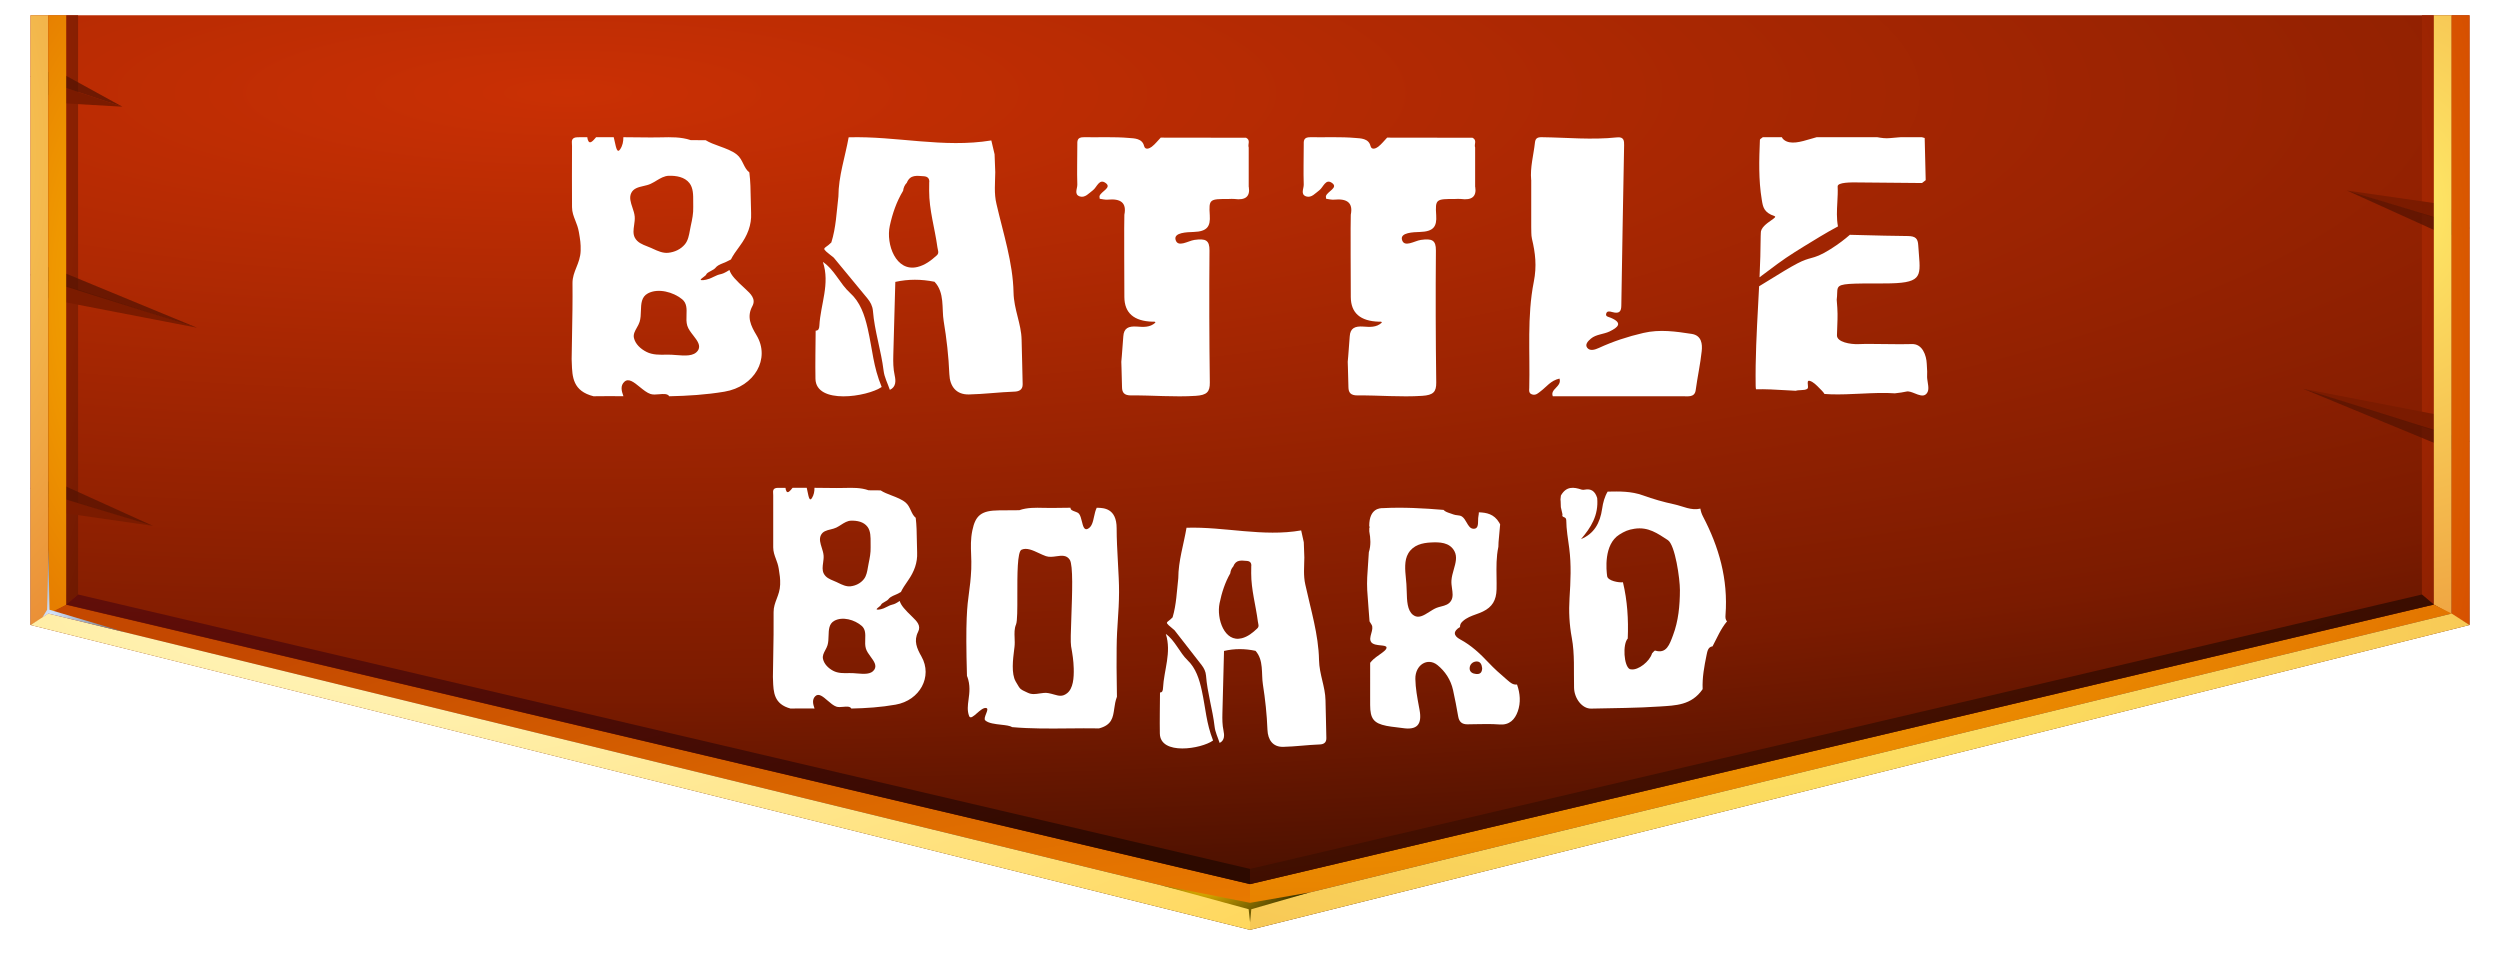 <svg width="328" height="126" viewBox="0 0 328 126" fill="none" xmlns="http://www.w3.org/2000/svg">
<g filter="url(#filter0_d_1_467)">
<path d="M4 0H324V80L164 120L4 80V0Z" fill="url(#paint0_radial_1_467)"/>
<g filter="url(#filter1_d_1_467)">
<path fill-rule="evenodd" clip-rule="evenodd" d="M92.59 12.397C92.478 12.396 92.367 12.395 92.256 12.395L92.256 12.395C91.711 12.39 91.165 12.386 90.62 12.383C89.354 11.959 88.041 11.99 86.734 12.021C86.286 12.032 85.839 12.043 85.395 12.035C84.192 12.015 82.989 12.006 81.785 12.002C81.789 12.558 81.691 13.09 81.375 13.572C80.993 14.155 80.841 13.456 80.656 12.596L80.656 12.596C80.613 12.401 80.569 12.198 80.52 12C79.75 12 78.979 12.001 78.209 12.002C77.785 12.515 77.412 12.896 77.201 12.522C77.112 12.365 77.067 12.191 77.054 12.004C76.635 12.005 76.216 12.005 75.797 12.005C74.974 12.025 75.006 12.473 75.037 12.904C75.043 12.985 75.049 13.066 75.049 13.143C75.035 15.819 75.035 18.501 75.049 21.177C75.053 21.848 75.264 22.381 75.488 22.948C75.664 23.394 75.848 23.86 75.945 24.428L75.962 24.525C76.116 25.422 76.209 25.962 76.182 26.895C76.158 27.744 75.887 28.42 75.624 29.077C75.361 29.735 75.105 30.373 75.112 31.146C75.136 33.437 75.094 35.728 75.051 38.02C75.032 39.051 75.013 40.083 75 41.114C75.007 41.276 75.013 41.439 75.018 41.602C75.081 43.46 75.144 45.317 77.91 46V45.988C79.203 45.966 80.498 45.972 81.793 45.983C81.526 45.263 81.376 44.586 81.923 44.084C82.474 43.577 83.181 44.154 83.931 44.765C84.398 45.146 84.882 45.54 85.354 45.694C85.674 45.798 86.083 45.762 86.48 45.727C87.043 45.677 87.582 45.63 87.805 45.99C90.224 45.941 92.639 45.79 95.041 45.389C99 44.731 101.105 41.055 99.252 37.977C98.503 36.732 97.951 35.57 98.706 34.175C99.217 33.224 98.503 32.553 97.769 31.882C96.57 30.792 95.897 30.101 95.702 29.422C95.659 29.448 95.616 29.474 95.573 29.501C95.374 29.622 95.175 29.742 94.954 29.839C94.775 29.918 94.637 29.951 94.497 29.985L94.497 29.985C94.379 30.013 94.261 30.041 94.116 30.098C93.958 30.159 93.789 30.241 93.621 30.323C93.435 30.413 93.249 30.504 93.08 30.565C92.753 30.682 92.493 30.734 92.298 30.751C92.097 30.768 91.889 30.777 91.937 30.665C91.967 30.595 92.121 30.481 92.277 30.366C92.384 30.288 92.492 30.208 92.561 30.142C92.619 30.087 92.642 30.044 92.664 30.001C92.695 29.943 92.725 29.886 92.84 29.801C92.944 29.724 93.101 29.641 93.257 29.558L93.257 29.558L93.257 29.558C93.405 29.48 93.552 29.402 93.658 29.328C93.782 29.241 93.845 29.169 93.908 29.099C93.984 29.012 94.06 28.926 94.243 28.816C94.436 28.7 94.661 28.61 94.889 28.518C95.016 28.467 95.144 28.416 95.269 28.359C95.404 28.297 95.552 28.221 95.698 28.145L95.698 28.145C95.766 28.109 95.835 28.074 95.902 28.04C96.14 27.549 96.539 26.973 97.09 26.231C98.062 24.913 98.622 23.53 98.545 21.95C98.518 21.342 98.508 20.733 98.499 20.125C98.481 18.954 98.463 17.783 98.314 16.617C97.938 16.34 97.73 15.919 97.517 15.486C97.303 15.052 97.083 14.606 96.681 14.283C96.071 13.791 95.21 13.48 94.377 13.178C93.717 12.94 93.076 12.707 92.59 12.397ZM83.275 22.426C83.243 22.029 83.108 21.628 82.975 21.232C82.752 20.566 82.534 19.915 82.817 19.327C83.117 18.705 83.764 18.556 84.419 18.406C84.74 18.332 85.062 18.258 85.346 18.128C85.611 18.007 85.864 17.855 86.116 17.703C86.645 17.386 87.166 17.073 87.764 17.061C88.724 17.041 89.82 17.209 90.456 18.023C90.959 18.667 90.954 19.582 90.949 20.473V20.473C90.947 20.698 90.946 20.923 90.953 21.141C90.98 21.988 90.818 22.784 90.635 23.606C90.592 23.799 90.556 23.997 90.52 24.195L90.52 24.195L90.52 24.195L90.52 24.195C90.397 24.874 90.274 25.553 89.86 26.052C89.305 26.723 88.493 27.079 87.684 27.166C86.976 27.242 86.31 26.937 85.649 26.633L85.649 26.633C85.574 26.598 85.499 26.564 85.424 26.53C85.259 26.456 85.087 26.388 84.913 26.321C84.274 26.072 83.623 25.818 83.29 25.182C83.03 24.685 83.113 24.11 83.198 23.522C83.25 23.156 83.304 22.785 83.275 22.426ZM85.008 32.488C86.354 31.771 88.349 32.319 89.492 33.258C90.128 33.781 90.1 34.534 90.071 35.312C90.053 35.793 90.035 36.283 90.173 36.734C90.306 37.172 90.635 37.596 90.956 38.009C91.491 38.699 92.004 39.359 91.553 40.006C91.023 40.766 89.866 40.675 88.73 40.585H88.73H88.73C88.315 40.553 87.903 40.52 87.525 40.53L87.483 40.531C86.552 40.554 85.632 40.577 84.829 40.173C84.02 39.766 83.356 39.127 83.173 38.34C83.062 37.859 83.304 37.43 83.553 36.99C83.692 36.744 83.833 36.495 83.915 36.231C84.056 35.784 84.071 35.282 84.086 34.789C84.114 33.856 84.142 32.95 85.008 32.488Z" fill="white"/>
<path d="M193.549 18.514C193.751 19.787 193.114 20.303 191.664 20.105C191.424 20.072 191.172 20.105 190.926 20.105C188.404 20.105 188.29 20.105 188.429 22.25C188.524 23.709 188.101 24.379 186.291 24.434C185.44 24.461 183.712 24.505 183.933 25.427C184.204 26.551 185.604 25.586 186.418 25.476C187.874 25.273 188.404 25.498 188.391 26.869C188.341 32.646 188.36 38.418 188.435 44.194C188.448 45.407 188.057 45.84 186.594 45.934C183.75 46.12 180.938 45.851 178.106 45.879C177.179 45.884 176.927 45.484 176.915 44.803C176.814 39.246 176.713 43.683 177.085 38.126C177.154 37.061 177.747 36.765 178.876 36.847C179.702 36.908 180.585 36.985 181.285 36.332C181.303 36.151 181.064 36.211 180.931 36.206C178.472 36.14 177.236 35.063 177.224 32.974C177.224 32.706 177.173 22.431 177.224 22.173C177.539 20.626 176.77 20.023 175.029 20.193C174.689 20.226 174.329 20.122 173.989 20.078C173.976 19.902 173.938 19.792 173.97 19.699C174.197 19.096 175.578 18.629 174.796 18.031C173.913 17.357 173.629 18.574 173.087 18.969C172.576 19.343 172.072 19.984 171.391 19.776C170.577 19.518 171.069 18.744 171.05 18.212C170.994 16.501 171.05 14.789 171.05 13.077C171.05 12.529 170.968 11.986 171.927 12.002C173.894 12.035 175.88 11.931 177.829 12.101C178.485 12.156 179.563 12.139 179.809 13.149C179.954 13.736 180.534 13.472 180.818 13.253C181.266 12.907 181.606 12.457 181.991 12.057C185.724 12.057 189.457 12.068 193.19 12.073C193.833 12.392 193.373 12.935 193.537 13.352C193.537 15.074 193.537 16.797 193.537 18.52L193.549 18.514Z" fill="white"/>
<path d="M163.843 18.514C164.045 19.787 163.408 20.303 161.958 20.105C161.718 20.072 161.466 20.105 161.22 20.105C158.698 20.105 158.584 20.105 158.723 22.25C158.818 23.709 158.395 24.379 156.585 24.434C155.734 24.461 154.006 24.505 154.227 25.427C154.498 26.551 155.898 25.586 156.711 25.476C158.168 25.273 158.698 25.498 158.685 26.869C158.635 32.646 158.654 38.418 158.729 44.194C158.742 45.407 158.351 45.84 156.888 45.934C154.044 46.12 151.232 45.851 148.4 45.879C147.473 45.884 147.221 45.484 147.209 44.803C147.108 39.246 147.007 43.683 147.379 38.126C147.448 37.061 148.041 36.765 149.17 36.847C149.996 36.908 150.879 36.985 151.579 36.332C151.597 36.151 151.358 36.211 151.225 36.206C148.766 36.14 147.53 35.063 147.517 32.974C147.517 32.706 147.467 22.431 147.517 22.173C147.833 20.626 147.063 20.023 145.323 20.193C144.983 20.226 144.623 20.122 144.283 20.078C144.27 19.902 144.232 19.792 144.264 19.699C144.491 19.096 145.872 18.629 145.09 18.031C144.207 17.357 143.923 18.574 143.381 18.969C142.87 19.343 142.366 19.984 141.685 19.776C140.871 19.518 141.363 18.744 141.344 18.212C141.287 16.501 141.344 14.789 141.344 13.077C141.344 12.529 141.262 11.986 142.221 12.002C144.188 12.035 146.174 11.931 148.123 12.101C148.779 12.156 149.857 12.139 150.103 13.149C150.248 13.736 150.828 13.472 151.112 13.253C151.56 12.907 151.9 12.457 152.285 12.057C156.018 12.057 159.751 12.068 163.484 12.073C164.127 12.392 163.667 12.935 163.831 13.352C163.831 15.074 163.831 16.797 163.831 18.52L163.843 18.514Z" fill="white"/>
<path d="M200.889 17.611C200.738 15.949 201.207 14.334 201.386 12.702C201.443 12.189 201.666 11.989 202.276 12.001C205.567 12.042 208.851 12.378 212.15 12.024C213.084 11.924 213.09 12.507 213.084 13.055C212.953 20.062 212.824 27.064 212.717 34.071C212.71 34.772 212.537 35.226 211.532 34.943C211.157 34.837 210.827 34.778 210.727 35.167C210.626 35.55 211.043 35.567 211.345 35.697C212.947 36.381 212.279 36.952 211.186 37.483C210.411 37.86 209.412 37.854 208.736 38.42C208.319 38.767 207.917 39.209 208.247 39.634C208.607 40.093 209.247 39.887 209.756 39.657C211.61 38.803 213.543 38.16 215.605 37.683C217.79 37.176 219.874 37.494 221.943 37.807C223.264 38.007 223.365 39.157 223.264 40.07C223.085 41.779 222.704 43.476 222.475 45.185C222.344 46.169 221.476 45.987 220.75 45.987C215.081 45.998 209.404 45.992 203.728 45.992C203.333 45.032 204.957 44.725 204.605 43.67C203.441 43.93 202.894 44.767 202.125 45.338C201.817 45.568 201.522 45.886 201.056 45.763C200.537 45.627 200.631 45.215 200.638 44.885C200.754 40.235 200.329 35.514 201.235 30.965C201.644 28.902 201.436 27.193 200.99 25.319C200.875 24.818 200.925 24.288 200.897 23.775C200.897 21.718 200.897 19.662 200.897 17.605L200.889 17.611Z" fill="white"/>
<path d="M117.465 30.986C117.375 34.193 117.277 37.4 117.201 40.607C117.179 41.484 117.183 42.357 117.38 43.24C117.536 43.934 117.59 44.759 116.75 45.15C116.469 44.315 116.032 43.505 115.929 42.642C115.607 39.99 114.741 37.453 114.527 34.776C114.478 34.159 114.192 33.619 113.804 33.151C112.33 31.367 110.852 29.588 109.383 27.798C107.518 26.32 108.062 26.831 109.071 25.812C109.687 23.858 109.758 21.804 109.999 19.788C110.008 17.107 110.883 14.604 111.343 12.015C117.59 11.831 123.801 13.457 130.061 12.425C130.203 13.032 130.346 13.635 130.489 14.242C130.52 15.024 130.547 15.805 130.578 16.586C130.565 17.985 130.4 19.388 130.739 20.767C131.623 24.611 132.896 28.454 132.976 32.37C133.021 34.608 133.994 36.464 134.034 38.586C134.07 40.53 134.146 42.478 134.173 44.421C134.186 45.164 133.655 45.362 133.106 45.381C131.11 45.449 129.127 45.709 127.123 45.752C125.444 45.786 124.618 44.687 124.555 43.095C124.461 40.756 124.189 38.389 123.814 36.146C123.533 34.473 123.97 32.399 122.608 30.967C120.889 30.62 119.175 30.605 117.46 30.986H117.465ZM121.907 18.023C122.006 17.411 121.693 17.151 121.193 17.122C120.349 17.078 119.425 16.852 118.97 17.985C118.688 18.269 118.537 18.621 118.487 19.031C117.63 20.439 117.094 22.007 116.742 23.627C116.215 26.048 117.545 29.718 120.372 29.028C121.358 28.787 122.158 28.184 122.912 27.499C123.247 27.195 123.042 26.834 122.992 26.462C122.658 23.979 121.899 21.563 121.903 19.022C121.903 18.684 121.907 18.351 121.912 18.014L121.907 18.023Z" fill="white"/>
<path d="M115.677 44.774C113.785 46.071 107.048 47.106 106.988 43.697C106.949 41.592 107.001 39.488 107.014 37.383C107.413 37.383 107.482 37.064 107.503 36.717C107.65 33.931 108.926 31.223 107.963 28.365C109.472 29.364 110.194 31.228 111.526 32.43C112.854 33.632 113.425 35.278 113.847 37.122C114.5 40.004 114.547 42.023 115.677 44.774Z" fill="white"/>
<path fill-rule="evenodd" clip-rule="evenodd" d="M238.348 12H246.292C246.85 12.102 247.409 12.182 247.995 12.117C248.322 12.08 248.672 12.054 249.029 12.027C249.146 12.018 249.263 12.009 249.381 12H252.144H252.152C252.214 12.018 252.275 12.035 252.336 12.053C252.397 12.07 252.457 12.088 252.519 12.105L252.538 12.905C252.574 14.481 252.61 16.058 252.651 17.639C252.599 17.679 252.546 17.72 252.492 17.761L252.492 17.761L252.492 17.761L252.492 17.761L252.492 17.761C252.383 17.843 252.272 17.927 252.165 18.013C250.54 17.994 247.445 17.968 245.25 17.949L243.847 17.937C243.798 17.937 243.733 17.936 243.657 17.935C242.921 17.926 241.074 17.902 241.1 18.464C241.134 19.153 241.096 19.845 241.058 20.537V20.537V20.537V20.537C241 21.597 240.941 22.657 241.141 23.706C241.099 23.729 241.056 23.752 241.014 23.775C240.31 24.16 239.622 24.535 238.8 25.037C238.492 25.226 238.181 25.414 237.87 25.603C236.259 26.581 234.637 27.565 233.231 28.605C232.491 29.151 231.646 29.777 230.851 30.381C230.933 28.57 230.995 26.758 231.002 24.945C231.002 24.898 231.006 24.849 231.01 24.801C231.015 24.736 231.02 24.67 231.016 24.605C230.967 23.899 231.804 23.312 232.38 22.909C232.782 22.628 233.057 22.435 232.814 22.354C231.419 21.879 231.301 21.154 231.157 20.277L231.142 20.183C230.711 17.586 230.794 14.972 230.899 12.357C230.899 12.275 231.009 12.199 231.122 12.12C231.179 12.081 231.236 12.041 231.28 12H233.779C233.83 12.124 233.918 12.24 234.052 12.346C234.902 13.015 236.224 12.623 237.581 12.221C237.837 12.145 238.093 12.069 238.348 12ZM230.794 31.56C230.754 32.364 230.711 33.168 230.669 33.972C230.479 37.513 230.29 41.053 230.343 44.599C230.346 44.779 230.361 44.937 230.387 45.076C231.55 45.035 233.044 45.123 234.399 45.203L234.4 45.203C234.792 45.226 235.172 45.248 235.529 45.266L235.612 45.271C235.767 45.209 236.003 45.199 236.248 45.188H236.248C236.59 45.173 236.951 45.157 237.133 45C237.238 44.91 237.214 44.688 237.191 44.472C237.159 44.177 237.128 43.891 237.428 43.967C237.881 44.08 238.327 44.537 238.734 44.955C238.829 45.052 238.922 45.147 239.012 45.236C239.162 45.382 239.272 45.534 239.374 45.688C239.655 45.711 239.949 45.727 240.264 45.736C241.526 45.771 242.85 45.709 244.149 45.648H244.15L244.15 45.648C245.72 45.574 247.257 45.502 248.608 45.605C249.212 45.539 249.733 45.462 250.132 45.371C250.444 45.3 250.837 45.459 251.236 45.619C251.76 45.83 252.292 46.044 252.659 45.745C253.112 45.374 253.016 44.774 252.918 44.164C252.869 43.86 252.82 43.553 252.838 43.271C252.863 42.917 252.84 42.56 252.817 42.202V42.202V42.202V42.202C252.807 42.046 252.797 41.889 252.791 41.733C252.749 40.656 252.235 39.071 250.806 39.142C250.041 39.176 248.726 39.16 247.402 39.143H247.402C246.034 39.126 244.657 39.109 243.867 39.148C242.764 39.2 240.989 38.878 241.009 37.995C241.024 37.436 241.041 37.003 241.055 36.633C241.099 35.529 241.12 34.982 240.976 33.327C241.021 33 241.029 32.723 241.035 32.488C241.045 32.149 241.052 31.898 241.166 31.712C241.488 31.186 242.67 31.186 247.203 31.186C252.07 31.186 252.008 30.411 251.761 27.364L251.761 27.364L251.761 27.364L251.761 27.363C251.732 27 251.7 26.604 251.673 26.173C251.625 25.313 251.333 24.968 250.264 24.968C248.922 24.968 245.917 24.89 243.325 24.823C243.114 24.818 242.906 24.812 242.702 24.807C242.034 25.389 241.26 25.996 240.182 26.676C238.846 27.519 238.246 27.685 237.617 27.859C237.143 27.99 236.654 28.125 235.822 28.558C234.832 29.072 233.468 29.914 232.152 30.727C231.687 31.014 231.229 31.297 230.794 31.56Z" fill="white"/>
</g>
<g filter="url(#filter2_d_1_467)">
<path fill-rule="evenodd" clip-rule="evenodd" d="M115.542 58.338C115.452 58.338 115.363 58.337 115.274 58.336L115.274 58.336C114.836 58.332 114.397 58.328 113.959 58.326C112.941 57.965 111.887 57.992 110.836 58.018C110.476 58.027 110.117 58.036 109.76 58.03C108.793 58.013 107.826 58.005 106.859 58.002C106.862 58.475 106.783 58.928 106.529 59.34C106.222 59.836 106.101 59.24 105.951 58.508L105.951 58.508C105.917 58.342 105.882 58.169 105.843 58C105.223 58 104.604 58.001 103.985 58.002C103.644 58.439 103.344 58.763 103.175 58.444C103.104 58.311 103.067 58.163 103.057 58.004C102.72 58.004 102.384 58.005 102.047 58.005C101.385 58.022 101.411 58.403 101.436 58.77C101.441 58.839 101.446 58.908 101.446 58.974C101.434 61.254 101.434 63.539 101.446 65.82C101.449 66.391 101.618 66.846 101.798 67.328C101.94 67.708 102.088 68.105 102.166 68.59L102.179 68.672C102.303 69.436 102.378 69.896 102.356 70.691C102.337 71.414 102.119 71.99 101.908 72.55C101.696 73.111 101.491 73.655 101.496 74.313C101.516 76.266 101.482 78.218 101.447 80.17C101.432 81.049 101.417 81.928 101.406 82.807C101.412 82.945 101.417 83.083 101.421 83.222C101.472 84.806 101.522 86.388 103.745 86.97V86.96C104.784 86.941 105.824 86.946 106.864 86.956C106.65 86.341 106.53 85.765 106.969 85.337C107.412 84.905 107.981 85.397 108.583 85.918C108.958 86.242 109.347 86.578 109.726 86.709C109.984 86.798 110.312 86.767 110.631 86.737C111.084 86.695 111.517 86.654 111.696 86.961C113.641 86.92 115.581 86.791 117.512 86.449C120.693 85.888 122.385 82.756 120.896 80.134C120.294 79.073 119.85 78.083 120.457 76.894C120.868 76.084 120.294 75.512 119.704 74.941C118.741 74.012 118.199 73.423 118.043 72.845C118.008 72.867 117.974 72.889 117.939 72.911C117.779 73.014 117.62 73.117 117.442 73.2C117.298 73.267 117.187 73.295 117.075 73.324C116.98 73.348 116.885 73.372 116.768 73.42C116.641 73.472 116.506 73.542 116.371 73.612L116.371 73.612C116.221 73.689 116.072 73.766 115.936 73.818C115.673 73.918 115.465 73.962 115.307 73.977C115.146 73.992 114.979 73.999 115.018 73.903C115.042 73.844 115.166 73.747 115.291 73.649C115.377 73.582 115.463 73.514 115.519 73.457C115.565 73.411 115.584 73.374 115.602 73.338C115.627 73.288 115.651 73.24 115.744 73.167C115.827 73.102 115.953 73.031 116.079 72.96L116.079 72.96C116.197 72.894 116.316 72.828 116.401 72.764C116.5 72.69 116.551 72.629 116.601 72.569C116.663 72.495 116.724 72.422 116.871 72.328C117.026 72.229 117.207 72.152 117.39 72.074C117.492 72.031 117.595 71.987 117.695 71.939C117.804 71.886 117.922 71.821 118.04 71.756C118.095 71.726 118.15 71.696 118.204 71.667C118.395 71.248 118.716 70.758 119.159 70.125C119.94 69.003 120.39 67.825 120.328 66.478C120.306 65.96 120.298 65.442 120.291 64.923V64.923V64.923V64.923V64.923V64.923C120.276 63.925 120.262 62.927 120.142 61.934C119.84 61.699 119.673 61.339 119.501 60.97C119.329 60.6 119.152 60.22 118.83 59.945C118.339 59.526 117.647 59.261 116.978 59.004C116.448 58.801 115.932 58.603 115.542 58.338ZM107.815 65.866L107.815 65.866C107.636 65.299 107.46 64.744 107.688 64.243C107.929 63.713 108.449 63.586 108.976 63.458C109.233 63.395 109.492 63.332 109.721 63.221C109.933 63.118 110.137 62.989 110.339 62.86L110.339 62.86L110.339 62.859L110.339 62.859C110.764 62.589 111.183 62.322 111.664 62.312C112.435 62.295 113.316 62.438 113.827 63.132C114.232 63.681 114.227 64.46 114.223 65.219V65.219C114.222 65.412 114.221 65.603 114.226 65.788C114.248 66.51 114.118 67.188 113.971 67.889C113.936 68.053 113.907 68.222 113.878 68.391C113.78 68.969 113.681 69.547 113.348 69.973C112.902 70.544 112.25 70.848 111.6 70.922C111.03 70.987 110.495 70.727 109.964 70.468L109.964 70.468L109.963 70.468L109.963 70.468C109.903 70.438 109.843 70.409 109.784 70.381C109.651 70.317 109.512 70.26 109.372 70.202L109.372 70.202L109.372 70.202C108.859 69.99 108.336 69.774 108.068 69.232C107.859 68.808 107.926 68.318 107.994 67.818C108.036 67.505 108.079 67.189 108.056 66.883C108.03 66.545 107.922 66.203 107.815 65.866ZM109.45 75.457C110.531 74.846 112.134 75.312 113.053 76.113C113.564 76.559 113.541 77.2 113.518 77.863C113.504 78.273 113.489 78.69 113.6 79.075C113.707 79.447 113.971 79.809 114.229 80.161C114.66 80.748 115.072 81.311 114.709 81.863C114.283 82.51 113.353 82.432 112.44 82.356C112.107 82.328 111.776 82.301 111.472 82.309L111.438 82.309C110.69 82.329 109.951 82.349 109.305 82.004C108.656 81.658 108.121 81.114 107.975 80.443C107.885 80.033 108.08 79.668 108.28 79.292C108.392 79.083 108.505 78.871 108.571 78.646C108.684 78.265 108.696 77.838 108.708 77.417C108.731 76.622 108.753 75.85 109.45 75.457Z" fill="white"/>
<path fill-rule="evenodd" clip-rule="evenodd" d="M141.571 61.413C141.449 61.26 141.23 61.183 141.017 61.107C140.723 61.003 140.441 60.904 140.447 60.615C139.779 60.618 139.047 60.626 138.016 60.644C137.651 60.651 137.284 60.642 136.917 60.632C135.845 60.606 134.768 60.579 133.729 60.94C133.282 60.943 132.835 60.946 132.387 60.95L132.387 60.95L132.387 60.95C131.939 60.954 131.492 60.958 131.044 60.96C128.777 60.981 127.98 61.593 127.572 63.592C127.336 64.743 127.374 65.731 127.412 66.767C127.435 67.369 127.458 67.987 127.429 68.662C127.363 70.055 127.251 70.886 127.138 71.72C126.895 73.51 126.651 75.315 126.868 82.735C126.877 82.734 126.887 82.733 126.896 82.732C127.327 83.901 127.195 84.882 127.075 85.777C126.973 86.54 126.879 87.242 127.149 87.944C127.302 88.339 127.71 87.981 128.171 87.578C128.593 87.209 129.058 86.802 129.41 86.897C129.645 86.961 129.514 87.293 129.374 87.648C129.239 87.992 129.095 88.357 129.269 88.517C129.68 88.895 130.557 88.994 131.348 89.083C131.961 89.152 132.523 89.216 132.778 89.399C135.251 89.618 137.736 89.593 140.221 89.568H140.221H140.221C141.533 89.555 142.846 89.542 144.156 89.565V89.575C145.882 89.133 146.022 88.144 146.188 86.981V86.981C146.259 86.481 146.335 85.948 146.543 85.413C146.535 84.712 146.526 84.138 146.519 83.628V83.628V83.628C146.496 82.084 146.482 81.133 146.503 79.005C146.516 77.514 146.591 76.405 146.664 75.31C146.739 74.209 146.812 73.122 146.82 71.678C146.825 70.569 146.751 69.212 146.672 67.793L146.672 67.793C146.59 66.296 146.503 64.731 146.503 63.311C146.503 60.682 144.802 60.64 143.985 60.62L143.95 60.619L143.891 60.619C143.718 60.959 143.629 61.373 143.541 61.778L143.541 61.778C143.393 62.469 143.248 63.138 142.701 63.389C142.236 63.603 142.094 63.025 141.943 62.413C141.849 62.032 141.751 61.638 141.571 61.413ZM136.295 66.567C135.5 66.195 134.705 65.823 134.028 66.121C133.466 66.369 133.471 69.421 133.475 72.074C133.478 73.883 133.481 75.507 133.303 75.928C133.069 76.481 133.093 77.079 133.118 77.698C133.133 78.087 133.149 78.484 133.101 78.885C133.088 78.996 133.073 79.115 133.057 79.241C132.901 80.48 132.662 82.383 133.258 83.41L133.337 83.546C133.619 84.035 133.744 84.251 133.923 84.404C134.065 84.525 134.24 84.607 134.555 84.754C134.644 84.795 134.744 84.842 134.858 84.896C135.372 85.141 135.878 85.063 136.39 84.983C136.772 84.924 137.157 84.864 137.55 84.938C137.829 84.99 138.072 85.059 138.292 85.121C138.927 85.301 139.377 85.429 139.987 84.965C140.809 84.342 140.908 82.924 140.873 81.689C140.842 80.627 140.716 79.857 140.526 78.782C140.441 78.297 140.497 76.74 140.563 74.923C140.673 71.897 140.808 68.152 140.357 67.448C139.938 66.795 139.282 66.887 138.591 66.984C138.133 67.049 137.66 67.115 137.231 66.968C136.924 66.862 136.609 66.715 136.295 66.567Z" fill="white"/>
<path d="M160.591 79.405C160.519 82.138 160.44 84.87 160.379 87.603C160.361 88.35 160.364 89.094 160.522 89.846C160.648 90.438 160.691 91.141 160.016 91.473C159.79 90.763 159.439 90.072 159.356 89.337C159.098 87.077 158.402 84.915 158.23 82.635C158.19 82.109 157.96 81.649 157.648 81.25C156.464 79.73 155.276 78.214 154.096 76.689C152.597 75.429 153.034 75.865 153.845 74.996C154.34 73.332 154.397 71.582 154.591 69.864C154.598 67.58 155.301 65.447 155.671 63.241C160.691 63.084 165.682 64.469 170.713 63.59C170.828 64.108 170.942 64.621 171.057 65.139C171.082 65.805 171.104 66.47 171.129 67.136C171.118 68.328 170.986 69.523 171.258 70.698C171.969 73.973 172.991 77.248 173.056 80.585C173.092 82.491 173.874 84.073 173.906 85.881C173.935 87.537 173.996 89.197 174.018 90.853C174.028 91.486 173.601 91.654 173.16 91.671C171.556 91.728 169.963 91.95 168.352 91.987C167.003 92.016 166.339 91.079 166.289 89.723C166.213 87.73 165.994 85.713 165.693 83.802C165.467 82.376 165.819 80.609 164.724 79.389C163.343 79.093 161.965 79.081 160.587 79.405H160.591ZM164.161 68.361C164.24 67.839 163.989 67.617 163.587 67.592C162.908 67.555 162.166 67.362 161.8 68.328C161.574 68.57 161.452 68.87 161.412 69.219C160.723 70.419 160.293 71.754 160.009 73.135C159.586 75.198 160.655 78.325 162.927 77.737C163.719 77.532 164.362 77.018 164.968 76.435C165.237 76.176 165.072 75.868 165.033 75.551C164.764 73.435 164.154 71.376 164.157 69.211C164.157 68.923 164.161 68.64 164.164 68.352L164.161 68.361Z" fill="white"/>
<path d="M159.155 91.153C157.634 92.258 152.22 93.14 152.172 90.236C152.14 88.442 152.182 86.649 152.192 84.856C152.513 84.856 152.569 84.584 152.586 84.288C152.703 81.915 153.729 79.607 152.955 77.172C154.168 78.024 154.748 79.611 155.819 80.635C156.886 81.66 157.345 83.062 157.683 84.633C158.208 87.089 158.246 88.809 159.155 91.153Z" fill="white"/>
<path d="M226.586 75.522C225.777 76.473 225.282 77.676 224.685 78.801C224.087 78.87 224 79.469 223.894 79.978C223.595 81.432 223.323 82.9 223.388 84.416C221.921 86.561 219.797 86.552 217.79 86.691C214.785 86.895 211.769 86.9 208.757 86.969C207.595 86.995 206.553 85.662 206.517 84.242C206.462 82.053 206.615 79.799 206.222 77.693C205.89 75.922 205.814 74.189 205.923 72.465C206.062 70.272 206.167 68.105 205.883 65.925C205.722 64.704 205.504 63.48 205.493 62.255C205.486 61.686 204.841 61.995 204.998 61.482C204.925 61.169 204.856 60.857 204.783 60.54C204.776 60.284 204.765 60.032 204.758 59.776C204.75 59.693 204.743 59.606 204.735 59.523C204.754 59.354 204.772 59.185 204.79 59.015C205.497 57.761 206.476 57.891 207.508 58.238C207.638 58.282 207.792 58.273 207.926 58.242C208.724 58.082 209.274 58.42 209.551 59.341C209.755 61.608 208.72 63.236 207.431 64.726C209.103 64.049 209.926 62.681 210.203 60.731C210.312 59.962 210.523 59.167 210.924 58.499C212.479 58.468 214.02 58.438 215.546 58.989C216.89 59.476 218.271 59.871 219.654 60.166C220.791 60.41 221.891 61.022 223.089 60.731C223.147 61.109 223.265 61.443 223.439 61.778C225.508 65.734 226.75 69.963 226.386 74.71C226.364 75.001 226.364 75.309 226.593 75.522H226.586ZM216.759 79.711C216.897 79.585 217.065 79.325 217.167 79.359C218.642 79.811 219.05 78.543 219.501 77.344C220.212 75.46 220.397 73.475 220.405 71.425C220.412 69.957 219.779 65.482 218.821 64.861C217.473 63.988 216.259 63.094 214.446 63.371C213.609 63.499 213.148 63.708 212.464 64.135C210.373 65.444 210.757 68.863 210.859 69.593C210.943 70.205 212.399 70.465 212.931 70.392C213.51 72.806 213.666 75.277 213.561 77.774C212.869 78.525 213.048 81.374 213.816 81.782C213.878 81.817 213.954 81.808 214.023 81.822C214.934 81.956 216.442 80.788 216.752 79.711H216.759Z" fill="white"/>
<path fill-rule="evenodd" clip-rule="evenodd" d="M189.395 60.898C186.745 60.678 184.089 60.53 181.424 60.667L181.421 60.667C181.092 60.667 179.644 60.666 179.644 62.997L179.644 62.997C179.667 63.058 179.69 63.118 179.702 63.178C179.705 63.195 179.689 63.214 179.672 63.233C179.665 63.242 179.657 63.251 179.651 63.259V63.715C179.818 64.632 179.884 65.545 179.593 66.449C179.568 66.968 179.529 67.488 179.49 68.008C179.403 69.158 179.317 70.308 179.38 71.449C179.424 72.227 179.487 73.004 179.55 73.781L179.55 73.781C179.598 74.363 179.645 74.945 179.684 75.527C179.786 75.681 179.877 75.834 179.959 75.976C180.138 76.286 180.024 76.694 179.912 77.099C179.849 77.328 179.785 77.556 179.775 77.765L179.776 77.885C179.785 78.022 179.823 78.149 179.909 78.259C180.151 78.57 180.689 78.625 181.147 78.671C181.548 78.712 181.887 78.746 181.913 78.94C181.949 79.215 181.476 79.549 180.965 79.91C180.7 80.097 180.425 80.291 180.205 80.488C180.038 80.636 179.898 80.798 179.764 80.962C179.762 82.188 179.762 83.415 179.763 84.641V84.641C179.763 85.26 179.764 85.88 179.764 86.499C179.764 88.284 180.232 88.897 181.908 89.233C182.324 89.317 182.745 89.365 183.167 89.414C183.452 89.447 183.737 89.479 184.022 89.523C185.922 89.814 186.6 89.059 186.243 87.125C186.218 86.991 186.193 86.857 186.168 86.723C185.943 85.513 185.715 84.292 185.694 83.075C185.663 81.237 187.3 80.215 188.593 81.257C189.592 82.061 190.347 83.192 190.641 84.544C190.889 85.683 191.117 86.83 191.311 87.981C191.438 88.744 191.841 89.039 192.557 89.031C192.881 89.027 193.206 89.02 193.531 89.014C194.605 88.992 195.678 88.97 196.745 89.051C198.054 89.152 198.754 88.393 199.133 87.331C199.54 86.192 199.447 84.972 199.033 83.809C198.511 83.876 198.148 83.559 197.803 83.257L197.803 83.257C197.751 83.212 197.699 83.166 197.647 83.123C196.83 82.432 196.029 81.71 195.294 80.93C194.179 79.747 193.018 78.661 191.585 77.894C190.633 77.385 190.657 76.791 191.554 76.266C191.55 75.943 191.651 75.741 191.922 75.499C192.431 75.04 193.037 74.82 193.641 74.602C193.951 74.49 194.259 74.379 194.554 74.235C195.781 73.641 196.315 72.757 196.35 71.311C196.362 70.774 196.354 70.234 196.346 69.695V69.695V69.695V69.695C196.326 68.382 196.305 67.066 196.582 65.767L196.586 65.763L196.609 65.133C196.644 64.747 196.678 64.362 196.713 63.976L196.714 63.964C196.749 63.574 196.784 63.184 196.819 62.795C196.772 62.718 196.73 62.637 196.687 62.556C196.016 61.435 195.033 61.25 194.025 61.216C194.023 61.373 194.012 61.53 193.975 61.685C193.934 61.859 193.93 62.075 193.927 62.295C193.92 62.817 193.912 63.355 193.386 63.376C192.903 63.396 192.669 62.986 192.423 62.556C192.254 62.261 192.08 61.956 191.816 61.772C191.641 61.65 191.418 61.624 191.193 61.599C191.021 61.579 190.847 61.559 190.691 61.496C190.568 61.447 190.434 61.403 190.298 61.358C189.945 61.243 189.582 61.124 189.395 60.898ZM193.687 80.785C194.248 80.748 194.411 81.217 194.458 81.657H194.461C194.446 82.263 194.171 82.477 193.664 82.428C193.203 82.384 192.812 82.174 192.816 81.685C192.82 81.177 193.211 80.817 193.687 80.785ZM184.459 69.946C184.481 70.175 184.503 70.403 184.52 70.629C184.545 70.942 184.553 71.274 184.562 71.611C184.593 72.819 184.625 74.079 185.391 74.677C186.071 75.209 186.796 74.746 187.53 74.278C187.854 74.072 188.179 73.864 188.503 73.74C188.688 73.669 188.883 73.619 189.076 73.57C189.603 73.435 190.123 73.302 190.419 72.753C190.66 72.306 190.583 71.76 190.504 71.197C190.456 70.856 190.407 70.507 190.428 70.172C190.458 69.685 190.598 69.196 190.735 68.716C190.978 67.867 191.213 67.046 190.82 66.312C190.185 65.128 188.836 65.118 187.746 65.171C186.627 65.225 185.426 65.487 184.765 66.606C184.223 67.522 184.342 68.746 184.459 69.946Z" fill="white"/>
</g>
<path fill-rule="evenodd" clip-rule="evenodd" d="M317.756 0L317.756 76L319.317 77.32V0L317.756 0Z" fill="url(#paint1_radial_1_467)"/>
<g style="mix-blend-mode:screen">
<path fill-rule="evenodd" clip-rule="evenodd" d="M324 28L321.163 24.903L307.924 23L324 28Z" fill="#7B1B00"/>
</g>
<g style="mix-blend-mode:multiply" opacity="0.75">
<path fill-rule="evenodd" clip-rule="evenodd" d="M324 27.882L321.163 29L307.924 23L324 27.882Z" fill="#561301"/>
</g>
<g style="mix-blend-mode:screen">
<path fill-rule="evenodd" clip-rule="evenodd" d="M324 56L321.509 52.741L302.146 49L324 56Z" fill="#7B1B00"/>
</g>
<g style="mix-blend-mode:multiply" opacity="0.75">
<path fill-rule="evenodd" clip-rule="evenodd" d="M324 55.854L321.509 57L302.146 49L324 55.854Z" fill="#561301"/>
</g>
<path fill-rule="evenodd" clip-rule="evenodd" d="M319.317 0L319.317 77.32L321.659 78.63V0L319.317 0Z" fill="url(#paint2_radial_1_467)"/>
<path fill-rule="evenodd" clip-rule="evenodd" d="M10.244 0L10.244 76L8.683 77.32V0L10.244 0Z" fill="url(#paint3_radial_1_467)"/>
<g style="mix-blend-mode:screen">
<path fill-rule="evenodd" clip-rule="evenodd" d="M4 8L7.371 11.5L16.057 12L4 8Z" fill="#7B1B00"/>
</g>
<g style="mix-blend-mode:multiply" opacity="0.75">
<path fill-rule="evenodd" clip-rule="evenodd" d="M4 8L7.371 7.227L16.057 12L4 8Z" fill="#561301"/>
</g>
<g style="mix-blend-mode:screen">
<path fill-rule="evenodd" clip-rule="evenodd" d="M4 34L6.491 37.259L25.854 41L4 34Z" fill="#7B1B00"/>
</g>
<g style="mix-blend-mode:multiply" opacity="0.75">
<path fill-rule="evenodd" clip-rule="evenodd" d="M4 34.146L6.491 33L25.854 41L4 34.146Z" fill="#561301"/>
</g>
<path fill-rule="evenodd" clip-rule="evenodd" d="M321.658 0L321.658 78.64L324 80V0H321.658Z" fill="url(#paint4_radial_1_467)"/>
<g style="mix-blend-mode:screen">
<path fill-rule="evenodd" clip-rule="evenodd" d="M4 62L6.837 65.097L20.076 67L4 62Z" fill="#7B1B00"/>
</g>
<g style="mix-blend-mode:multiply" opacity="0.75">
<path fill-rule="evenodd" clip-rule="evenodd" d="M4 62.118L6.837 61L20.076 67L4 62.118Z" fill="#561301"/>
</g>
<path fill-rule="evenodd" clip-rule="evenodd" d="M6.341 66.83V0H4V80L6.341 78.69V66.83Z" fill="url(#paint5_radial_1_467)"/>
<path fill-rule="evenodd" clip-rule="evenodd" d="M6.342 0V78.7L8.683 77.37V0L6.342 0Z" fill="url(#paint6_radial_1_467)"/>
<path fill-rule="evenodd" clip-rule="evenodd" d="M8.683 77.35L6.342 78.5L164 117V114L8.683 77.35Z" fill="url(#paint7_radial_1_467)"/>
<path fill-rule="evenodd" clip-rule="evenodd" d="M319.317 77.32L321.658 78.5L164 117V114L319.317 77.32Z" fill="url(#paint8_radial_1_467)"/>
<path fill-rule="evenodd" clip-rule="evenodd" d="M6.341 78.5L4 80L164 120V117L6.341 78.5Z" fill="url(#paint9_radial_1_467)"/>
<path fill-rule="evenodd" clip-rule="evenodd" d="M321.659 78.5L324 80L164 120V117L321.659 78.5Z" fill="url(#paint10_radial_1_467)"/>
<path style="mix-blend-mode:screen" fill-rule="evenodd" clip-rule="evenodd" d="M152.293 114.14L163.821 117.29L164.008 119L164.172 117.29L171.805 115.09L164.008 116.45L152.293 114.14Z" fill="url(#paint11_radial_1_467)"/>
<path style="mix-blend-mode:screen" fill-rule="evenodd" clip-rule="evenodd" d="M6.341 70L6.185 78L5.561 79L6.341 78.5L16.487 80.97L6.497 78L6.341 70Z" fill="url(#paint12_radial_1_467)"/>
<path d="M164 112L317.756 76L319.317 77.32L164 114V112Z" fill="url(#paint13_radial_1_467)"/>
<path d="M164 112L10.244 76L8.683 77.32L164 114V112Z" fill="url(#paint14_radial_1_467)"/>
</g>
<defs>
<filter id="filter0_d_1_467" x="0" y="-2" width="328" height="128" filterUnits="userSpaceOnUse" color-interpolation-filters="sRGB">
<feFlood flood-opacity="0" result="BackgroundImageFix"/>
<feColorMatrix in="SourceAlpha" type="matrix" values="0 0 0 0 0 0 0 0 0 0 0 0 0 0 0 0 0 0 127 0" result="hardAlpha"/>
<feOffset dy="2"/>
<feGaussianBlur stdDeviation="2"/>
<feComposite in2="hardAlpha" operator="out"/>
<feColorMatrix type="matrix" values="0 0 0 0 0 0 0 0 0 0 0 0 0 0 0 0 0 0 0.4 0"/>
<feBlend mode="normal" in2="BackgroundImageFix" result="effect1_dropShadow_1_467"/>
<feBlend mode="normal" in="SourceGraphic" in2="effect1_dropShadow_1_467" result="shape"/>
</filter>
<filter id="filter1_d_1_467" x="75" y="12" width="178" height="38" filterUnits="userSpaceOnUse" color-interpolation-filters="sRGB">
<feFlood flood-opacity="0" result="BackgroundImageFix"/>
<feColorMatrix in="SourceAlpha" type="matrix" values="0 0 0 0 0 0 0 0 0 0 0 0 0 0 0 0 0 0 127 0" result="hardAlpha"/>
<feOffset dy="4"/>
<feComposite in2="hardAlpha" operator="out"/>
<feColorMatrix type="matrix" values="0 0 0 0 0.283 0 0 0 0 0.061 0 0 0 0 0 0 0 0 1 0"/>
<feBlend mode="normal" in2="BackgroundImageFix" result="effect1_dropShadow_1_467"/>
<feBlend mode="normal" in="SourceGraphic" in2="effect1_dropShadow_1_467" result="shape"/>
</filter>
<filter id="filter2_d_1_467" x="101.406" y="58" width="125.187" height="38.198" filterUnits="userSpaceOnUse" color-interpolation-filters="sRGB">
<feFlood flood-opacity="0" result="BackgroundImageFix"/>
<feColorMatrix in="SourceAlpha" type="matrix" values="0 0 0 0 0 0 0 0 0 0 0 0 0 0 0 0 0 0 127 0" result="hardAlpha"/>
<feOffset dy="4"/>
<feComposite in2="hardAlpha" operator="out"/>
<feColorMatrix type="matrix" values="0 0 0 0 0.283 0 0 0 0 0.061 0 0 0 0 0 0 0 0 1 0"/>
<feBlend mode="normal" in2="BackgroundImageFix" result="effect1_dropShadow_1_467"/>
<feBlend mode="normal" in="SourceGraphic" in2="effect1_dropShadow_1_467" result="shape"/>
</filter>
<radialGradient id="paint0_radial_1_467" cx="0" cy="0" r="1" gradientUnits="userSpaceOnUse" gradientTransform="translate(76.839 10.164) scale(523.58 119.459)">
<stop stop-color="#CA3004"/>
<stop offset="0.66" stop-color="#7B1B00"/>
<stop offset="1" stop-color="#320B00"/>
</radialGradient>
<radialGradient id="paint1_radial_1_467" cx="0" cy="0" r="1" gradientUnits="userSpaceOnUse" gradientTransform="translate(288.167 26.744) scale(72.833 123.233)">
<stop offset="0.148" stop-color="#BE2D04"/>
<stop offset="0.627" stop-color="#8B2001"/>
<stop offset="1" stop-color="#540300"/>
<stop offset="1" stop-color="#4E1101"/>
</radialGradient>
<radialGradient id="paint2_radial_1_467" cx="0" cy="0" r="1" gradientUnits="userSpaceOnUse" gradientTransform="translate(315.489 25.052) scale(58.438 87.147)">
<stop stop-color="#FFEB68"/>
<stop offset="1" stop-color="#E67D2D"/>
</radialGradient>
<radialGradient id="paint3_radial_1_467" cx="0" cy="0" r="1" gradientUnits="userSpaceOnUse" gradientTransform="translate(-59.063 14.036) rotate(180) scale(92.283 152.821)">
<stop stop-color="#C12E04"/>
<stop offset="0.66" stop-color="#9E2502"/>
<stop offset="1" stop-color="#4B1101"/>
</radialGradient>
<radialGradient id="paint4_radial_1_467" cx="0" cy="0" r="1" gradientUnits="userSpaceOnUse" gradientTransform="translate(253.545 42.95) scale(76.277 110.094)">
<stop stop-color="#FFC600"/>
<stop offset="1" stop-color="#D64F00"/>
</radialGradient>
<radialGradient id="paint5_radial_1_467" cx="0" cy="0" r="1" gradientUnits="userSpaceOnUse" gradientTransform="translate(-21.533 17.881) scale(60.717 87.635)">
<stop stop-color="#FFEB68"/>
<stop offset="1" stop-color="#E67D2D"/>
</radialGradient>
<radialGradient id="paint6_radial_1_467" cx="0" cy="0" r="1" gradientUnits="userSpaceOnUse" gradientTransform="translate(30.116 37.075) scale(58.772 87.724)">
<stop stop-color="#FFC600"/>
<stop offset="1" stop-color="#D64F00"/>
</radialGradient>
<radialGradient id="paint7_radial_1_467" cx="0" cy="0" r="1" gradientUnits="userSpaceOnUse" gradientTransform="translate(177.892 151.209) scale(225.279 90.154)">
<stop stop-color="#FF9900"/>
<stop offset="1" stop-color="#C44800"/>
</radialGradient>
<radialGradient id="paint8_radial_1_467" cx="0" cy="0" r="1" gradientUnits="userSpaceOnUse" gradientTransform="translate(164.514 61.349) rotate(180) scale(241.89 96.801)">
<stop stop-color="#FFC600"/>
<stop offset="1" stop-color="#D64F00"/>
</radialGradient>
<radialGradient id="paint9_radial_1_467" cx="0" cy="0" r="1" gradientUnits="userSpaceOnUse" gradientTransform="translate(52.535 74.655) scale(244.387 101.543)">
<stop stop-color="#FFF8C7"/>
<stop offset="1" stop-color="#FFC521"/>
</radialGradient>
<radialGradient id="paint10_radial_1_467" cx="0" cy="0" r="1" gradientUnits="userSpaceOnUse" gradientTransform="translate(220.487 81.804) rotate(180) scale(344.884 143.299)">
<stop stop-color="#FFEB68"/>
<stop offset="1" stop-color="#E67D2D"/>
</radialGradient>
<radialGradient id="paint11_radial_1_467" cx="0" cy="0" r="1" gradientUnits="userSpaceOnUse" gradientTransform="translate(158.261 113.957) scale(23.202 14.185)">
<stop stop-color="#FFC600"/>
<stop offset="0.09" stop-color="#D4A600"/>
<stop offset="0.23" stop-color="#9D7D00"/>
<stop offset="0.37" stop-color="#6D5900"/>
<stop offset="0.5" stop-color="#463C00"/>
<stop offset="0.63" stop-color="#272500"/>
<stop offset="0.76" stop-color="#111500"/>
<stop offset="0.89" stop-color="#040B00"/>
<stop offset="1" stop-color="#000800"/>
</radialGradient>
<radialGradient id="paint12_radial_1_467" cx="0" cy="0" r="1" gradientUnits="userSpaceOnUse" gradientTransform="translate(6.669 78.84) rotate(-90) scale(23.31 18.193)">
<stop stop-color="#D4E5FF"/>
<stop offset="1"/>
</radialGradient>
<radialGradient id="paint13_radial_1_467" cx="0" cy="0" r="1" gradientUnits="userSpaceOnUse" gradientTransform="translate(89.994 16.938) scale(320.877 127.223)">
<stop stop-color="#8A1F01"/>
<stop offset="1" stop-color="#2D0A00"/>
</radialGradient>
<radialGradient id="paint14_radial_1_467" cx="0" cy="0" r="1" gradientUnits="userSpaceOnUse" gradientTransform="translate(1.775 27.736) rotate(180) scale(256.321 101.627)">
<stop stop-color="#911111"/>
<stop offset="1" stop-color="#2D0A00"/>
</radialGradient>
</defs>
</svg>
